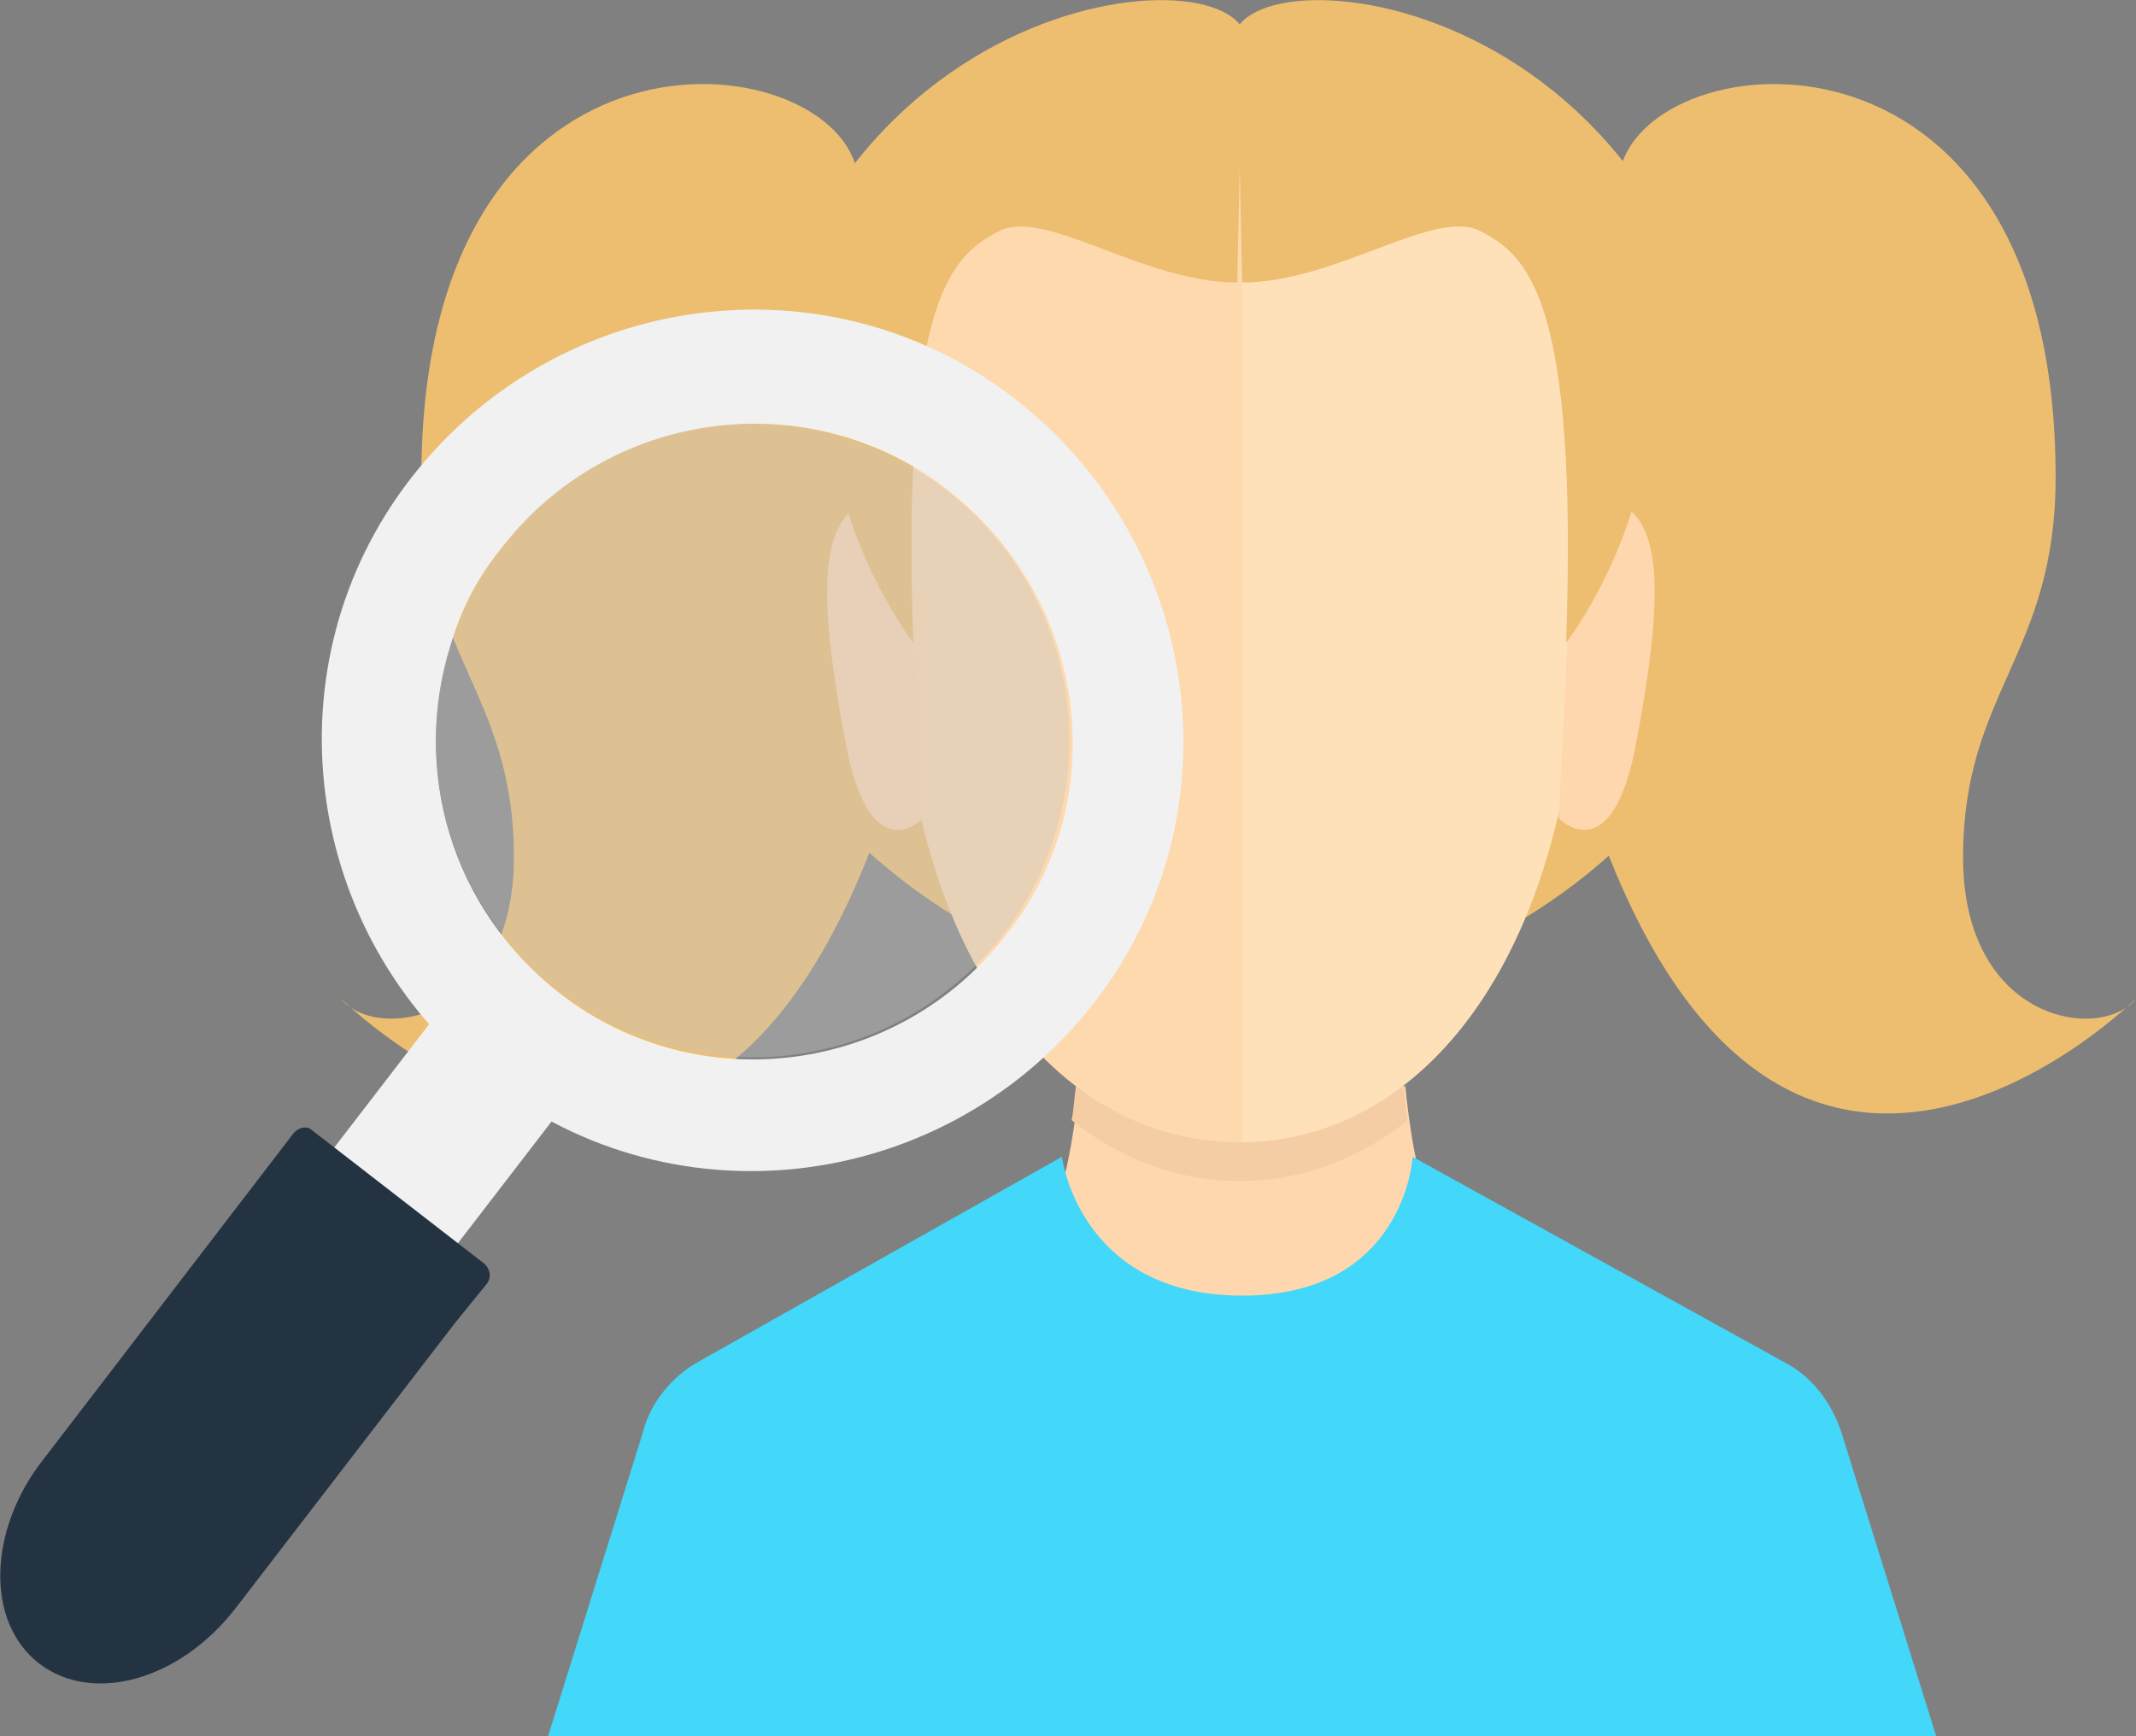<?xml version="1.0" encoding="utf-8"?>
<!-- Generator: Adobe Illustrator 21.1.0, SVG Export Plug-In . SVG Version: 6.00 Build 0)  -->
<svg version="1.1" id="Laag_1" xmlns="http://www.w3.org/2000/svg" xmlns:xlink="http://www.w3.org/1999/xlink" x="0px" y="0px"
	 viewBox="0 0 87.7 71.3" style="enable-background:new 0 0 87.7 71.3;" xml:space="preserve">
<rect x="0" y="0" width="87.7" height="71.3" fill="#808080" stroke="none"/>
<style type="text/css">
	.st0{fill:#EDBE70;}
	.st1{fill:#FFD7AF;}
	.st2{fill:#F5CDA5;}
	.st3{fill:#FED9AE;}
	.st4{fill:#FFE1B9;}
	.st5{fill:#43D7F9;}
	.st6{fill:#F1F1F1;}
	.st7{fill:#243342;}
	.st8{opacity:0.4;fill:#C6C6C6;}
</style>
<g>
	<path class="st0" d="M50.9,1c2.6-3.2,22.4,0.4,20.3,24.5c-0.8,9.4-11.3,13.6-11.3,13.6h-9V1z"/>
	<path class="st0" d="M66.6,6.7c1.7-5.1,17.8-6.4,17.8,12.9c0,7.3-3.8,8.8-3.8,15.6s5.7,7.6,7.1,5.8c0,0-13.9,13.9-21.7-6L66.6,6.7z
		"/>
	<path class="st0" d="M35.1,6.7c-1.7-5.1-17.8-6.4-17.8,12.9c0,7.3,3.8,8.8,3.8,15.6s-5.7,7.6-7.1,5.8c0,0,13.9,13.9,21.7-6
		L35.1,6.7z"/>
	<path class="st1" d="M50.9,58l8.5-6.7c0,0-1.2-1.6-1.7-6.7h-6.7l0,0h-6.7c-0.5,5.1-1.7,6.7-1.7,6.7L50.9,58L50.9,58L50.9,58
		L50.9,58L50.9,58z"/>
	<path class="st2" d="M57.6,44.5h-6.7l0,0h-6.7c-0.1,0.5-0.1,1-0.2,1.5c2,1.6,4.4,2.5,6.9,2.5s4.9-0.9,6.9-2.5
		C57.7,45.5,57.7,45.1,57.6,44.5z"/>
	<path class="st0" d="M50.9,1c-2.6-3.2-22.4,0.4-20.3,24.5C31.4,34.8,42,39.1,42,39.1h9V1z"/>
	<path class="st3" d="M50.9,46.9c7.9,0,14-8.3,14-22.1c0-17.2-5-21.2-14-21.2c-9,0-14,4-14,21.2C36.8,38.5,42.9,46.9,50.9,46.9z"/>
	<path class="st4" d="M51,3.6v43.3c7.9-0.1,13.9-8.4,13.9-22.1C64.9,7.7,59.9,3.6,51,3.6z"/>
	<path class="st1" d="M37.9,33.6c0,0-2.2,2.3-3.2-3.2c-1.1-5.9-1.1-9.1,0.9-9.8c1.3-0.4,1.7,0.7,1.7,0.7L37.9,33.6z"/>
	<path class="st1" d="M64,33.6c0,0,2.2,2.3,3.2-3.2c1.1-5.9,1.1-9.1-0.9-9.8c-1.3-0.4-1.7,0.7-1.7,0.7L64,33.6z"/>
	<path class="st0" d="M50.8,11.6c-3.9,0-7.9-3.1-9.8-2.1c-1.9,1-4,2.7-3.5,16.9c0,0-9-11.7,2.3-20.3c3.1-2.4,9.5-4,11.2-3.9l0,0
		L50.8,11.6z"/>
	<path class="st0" d="M51,11.6c3.9,0,7.9-3.1,9.8-2.1c1.9,1,4,2.7,3.5,16.9c0,0,9-11.7-2.3-20.3c-3.1-2.4-9.5-4-11.2-3.9l0,0
		L51,11.6z"/>
	<path class="st5" d="M75.6,58.8c-0.4-1.2-1.2-2.3-2.4-2.9l-15.2-8.4c0,0-0.3,5.7-7,5.7c-6.7,0-7.4-5.7-7.4-5.7l-14.9,8.4
		c-1.1,0.6-2,1.7-2.3,2.9l-3.9,12.5h27.6h0.8h28.6L75.6,58.8z"/>
</g>
<g>
	<path class="st6" d="M13.2,47.8c-0.9,1.2-0.5,3,0.9,4.1l0,0c1.4,1.1,3.3,1,4.2-0.2l6-7.8c0.8-0.6-4.7-4.5-5.1-3.9L13.2,47.8z"/>
	<path class="st7" d="M12,46.6L12,46.6c0.2-0.3,0.6-0.4,0.8-0.2l7.1,5.5c0.2,0.2,0.3,0.5,0.1,0.8l-1.3,1.6c0,0,0,0,0,0l-9,11.7
		c-2.3,3-5.9,4-8.1,2.3c-2.2-1.7-2.1-5.5,0.2-8.4L12,46.6L12,46.6z"/>
	<path class="st6" d="M16.9,19.6c-6,7.7-4.5,18.8,3.2,24.8c7.7,6,18.8,4.5,24.8-3.2c6-7.7,4.5-18.8-3.2-24.8
		C34,10.4,22.9,11.9,16.9,19.6z M18.5,26.5c0.4-1.4,1.1-2.8,2.1-4c4.4-5.7,12.6-6.8,18.3-2.4c2.8,2.2,4.5,5.2,5,8.5
		c0.5,3.4-0.3,6.9-2.6,9.8c-4.4,5.7-12.6,6.8-18.3,2.4C18.5,37.3,16.9,31.6,18.5,26.5z"/>
	<ellipse transform="matrix(0.928 -0.373 0.373 0.928 -9.113 13.73)" class="st8" cx="30.9" cy="30.4" rx="13" ry="13"/>
</g>
</svg>
